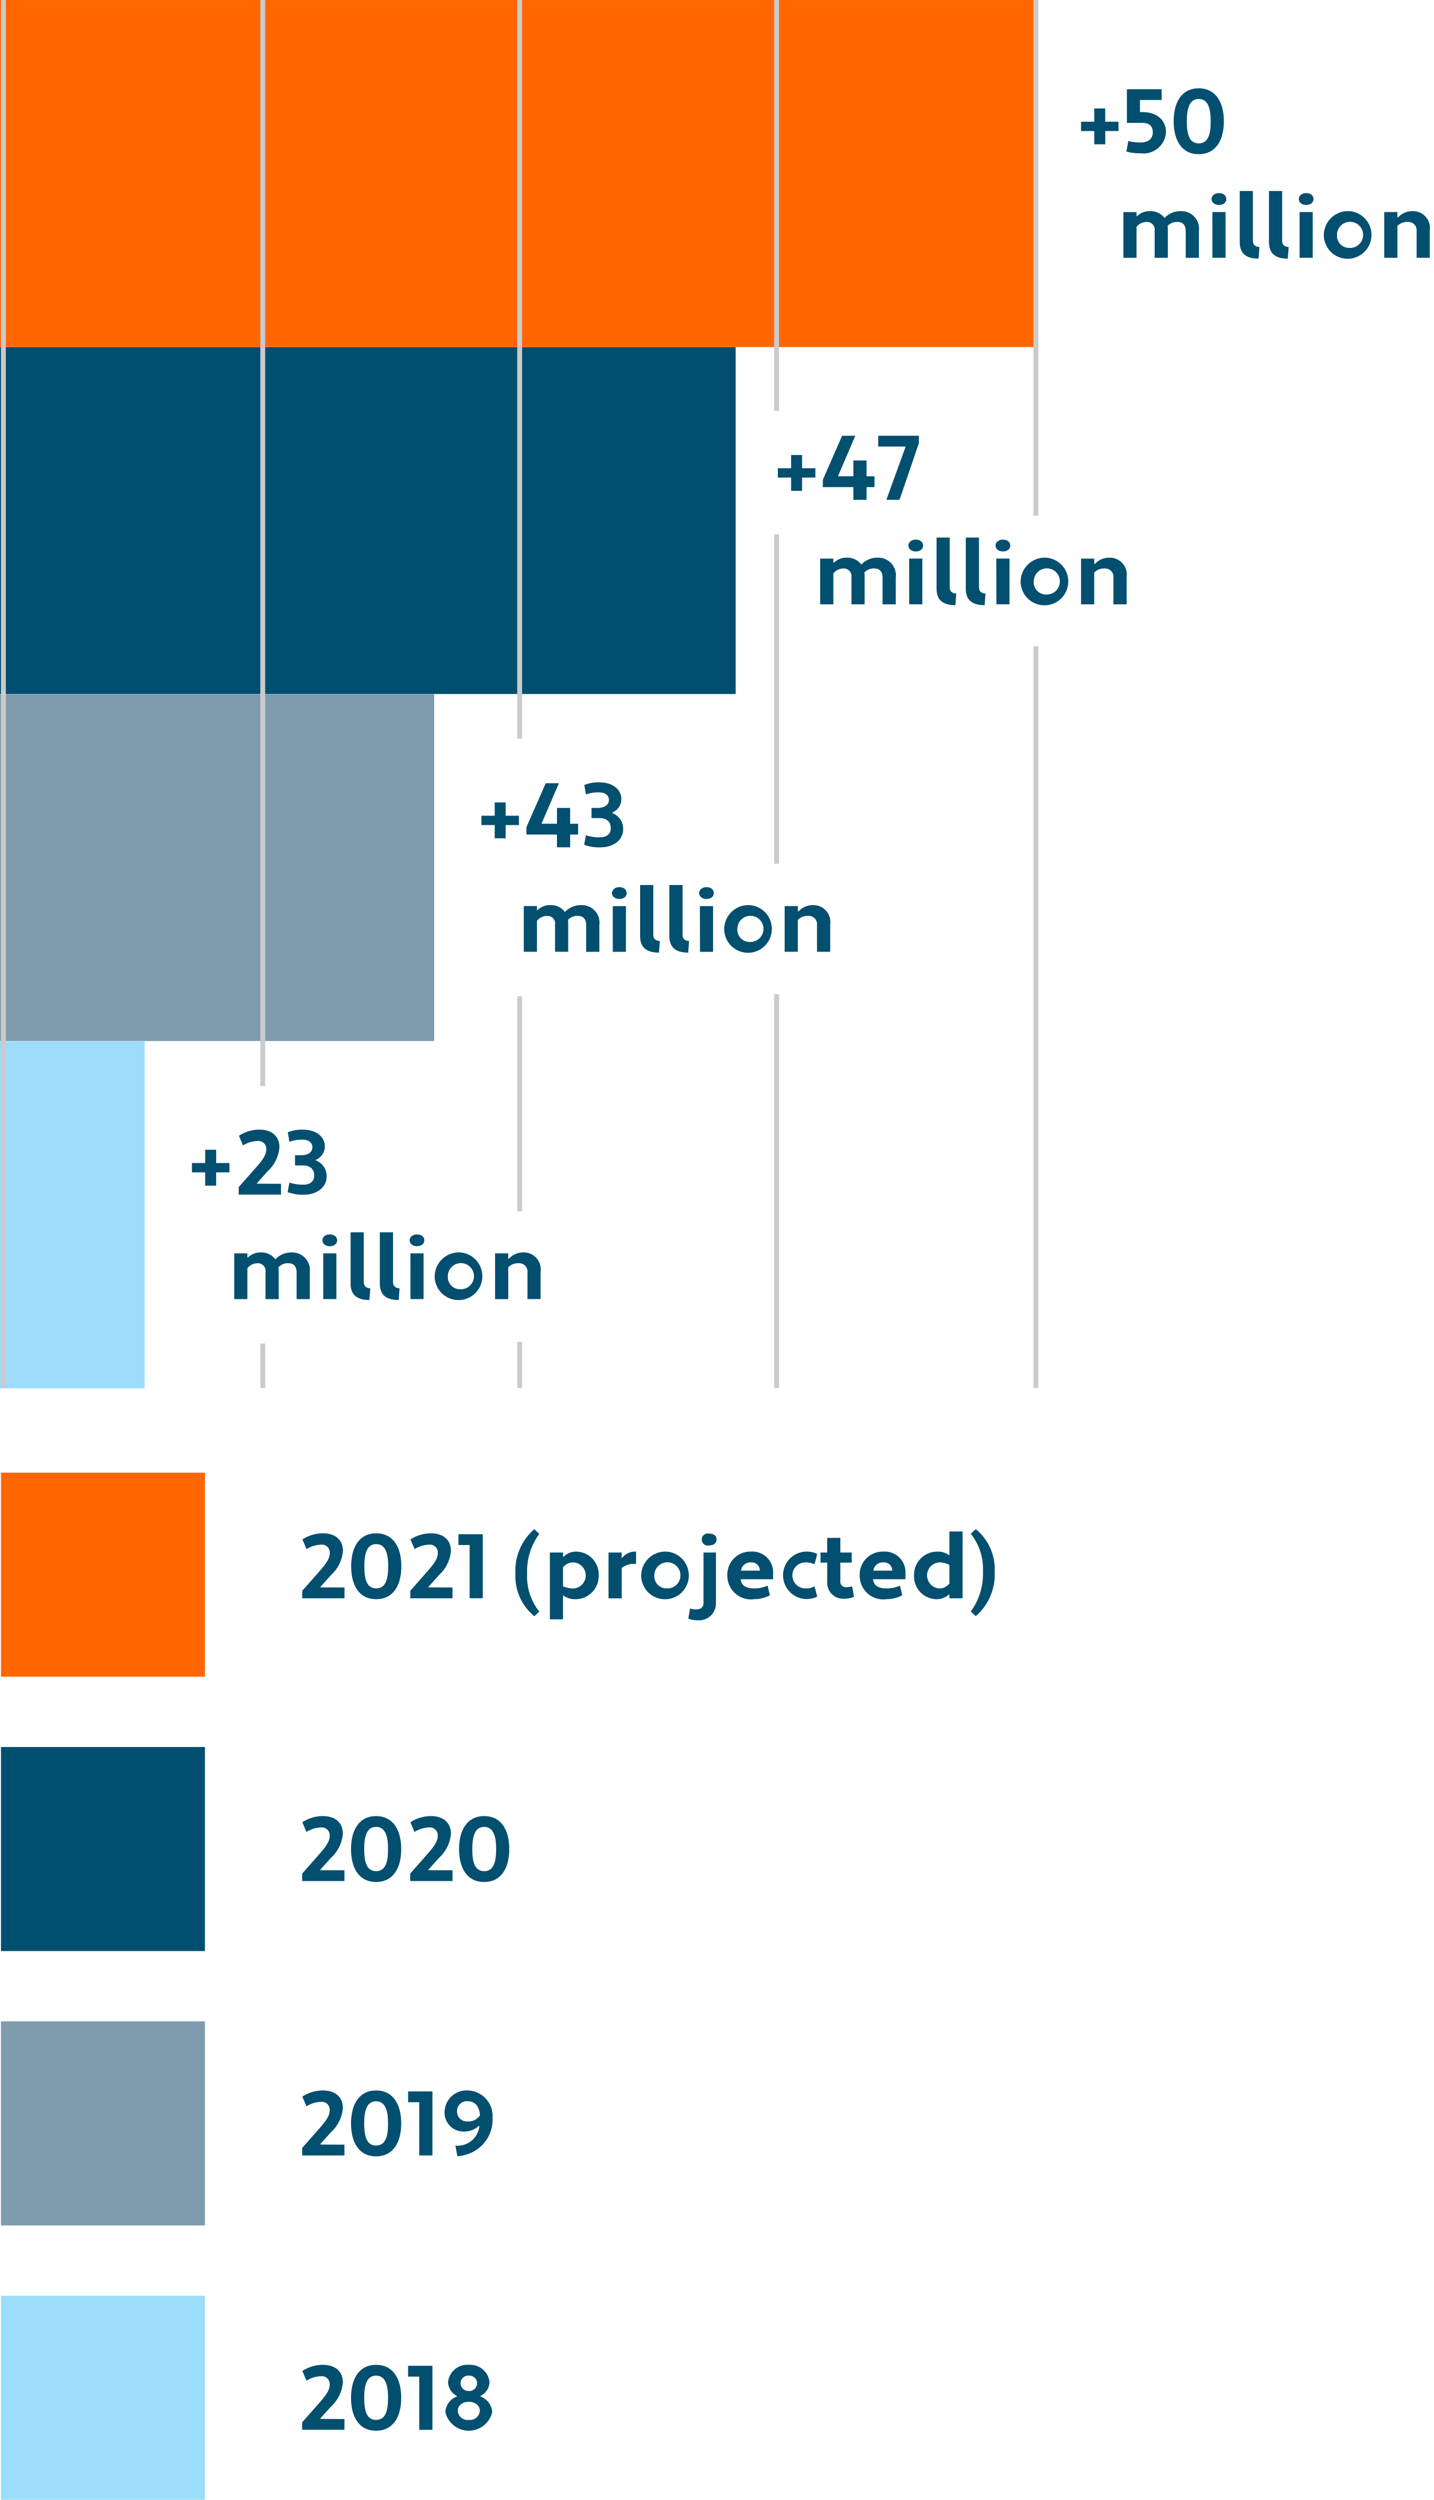 <svg id="Layer_1" data-name="Layer 1" xmlns="http://www.w3.org/2000/svg" width="38.741mm" height="67.498mm" viewBox="0 0 109.818 191.332"><defs><style>.cls-1{fill:#014f70;}.cls-2{fill:#7f9caf;}.cls-3{fill:#9bddfa;}.cls-4{fill:#f60;}.cls-5{fill:#cbcbcb;}.cls-6{fill:#024f70;}</style></defs><polygon class="cls-1" points="45.332 26.559 33.999 26.559 22.666 26.559 11.333 26.559 0 26.559 0 53.118 11.333 53.118 22.666 53.118 33.999 53.118 45.332 53.118 56.339 53.118 56.339 26.559 45.332 26.559"/><polygon class="cls-2" points="22.666 53.118 11.333 53.118 0 53.118 0 79.677 11.333 79.677 22.666 79.677 33.252 79.677 33.252 53.118 22.666 53.118"/><rect class="cls-3" y="79.7" width="11.078" height="26.559"/><polygon class="cls-4" points="67.998 0 56.665 0 45.332 0 33.999 0 22.666 0 11.333 0 0 0 0 26.559 11.333 26.559 22.666 26.559 33.999 26.559 45.332 26.559 56.665 26.559 67.998 26.559 79.331 26.559 79.331 0 67.998 0"/><rect class="cls-5" x="0.074" width="0.374" height="106.236"/><rect class="cls-5" x="79.144" width="0.374" height="39.477"/><rect class="cls-5" x="79.144" y="49.46" width="0.374" height="56.776"/><rect class="cls-5" x="59.283" y="40.899" width="0.374" height="25.207"/><rect class="cls-5" x="59.283" y="76.09" width="0.374" height="30.146"/><rect class="cls-5" x="39.609" width="0.374" height="56.545"/><rect class="cls-5" x="19.935" width="0.374" height="83.127"/><rect class="cls-5" x="19.935" y="102.833" width="0.374" height="3.403"/><rect class="cls-4" x="0.074" y="112.712" width="15.62" height="15.62"/><rect class="cls-1" x="0.074" y="133.712" width="15.62" height="15.62"/><rect class="cls-2" x="0.074" y="154.712" width="15.62" height="15.62"/><rect class="cls-3" x="0.074" y="175.712" width="15.62" height="15.62"/><path class="cls-6" d="M23.147,122.329v-.574l1.316-1.492c.68-.771.813-1.093.792-1.492a.6.6,0,0,0-.638-.546,2.186,2.186,0,0,0-1.141.343l-.315-.743a2.889,2.889,0,0,1,1.569-.469c.945,0,1.534.5,1.534,1.352a2.8,2.8,0,0,1-.911,1.842l-.82.911.015.035,1.835.007v.826Z"/><path class="cls-6" d="M28.811,117.356c1.317,0,1.925,1.086,1.925,2.522s-.6,2.521-1.925,2.521-1.919-1.086-1.919-2.521S27.494,117.356,28.811,117.356Zm0,4.216c.728,0,.918-.707.918-1.694,0-.939-.19-1.695-.918-1.695s-.91.756-.91,1.695C27.9,120.865,28.082,121.572,28.811,121.572Z"/><path class="cls-6" d="M31.421,122.329v-.574l1.316-1.492c.68-.771.813-1.093.791-1.492a.6.6,0,0,0-.636-.546,2.192,2.192,0,0,0-1.142.343l-.315-.743A2.887,2.887,0,0,1,33,117.356c.945,0,1.533.5,1.533,1.352a2.8,2.8,0,0,1-.91,1.842l-.819.911.013.035,1.835.007v.826Z"/><path class="cls-6" d="M35.964,118.253H35.11v-.826h1.862v4.9H35.964Z"/><path class="cls-6" d="M41.3,123.345l-.378.357a3.95,3.95,0,0,1-1.45-3.264,4.191,4.191,0,0,1,1.45-3.4l.378.364a4.821,4.821,0,0,0-.932,3.04A4.305,4.305,0,0,0,41.3,123.345Z"/><path class="cls-6" d="M43.118,122.1v1.842H42.11v-5.113h1.008v.309l.042.013a1.335,1.335,0,0,1,1-.392,1.743,1.743,0,0,1,1.689,1.821,1.774,1.774,0,0,1-1.758,1.821A1.5,1.5,0,0,1,43.118,122.1Zm0-2.136v1.449a1.951,1.951,0,0,0,.848.161,1,1,0,0,0,0-1.988A.975.975,0,0,0,43.118,119.962Z"/><path class="cls-6" d="M46.6,118.827h1.008v.393l.042.013a1.246,1.246,0,0,1,.96-.476h.1v.938h-.168a1.454,1.454,0,0,0-.931.322v2.319H46.6Z"/><path class="cls-6" d="M51.042,118.757a1.825,1.825,0,1,1-1.94,1.821A1.851,1.851,0,0,1,51.042,118.757Zm0,2.815a1,1,0,1,0-.932-.994A.931.931,0,0,0,51.042,121.572Z"/><path class="cls-6" d="M53.876,118.827h.953v3.866A1.289,1.289,0,0,1,53.4,124.01a1.6,1.6,0,0,1-.687-.133l.133-.771a1.1,1.1,0,0,0,.49.071c.343,0,.539-.176.539-.484Zm.435-1.45c.406,0,.567.231.567.456s-.161.448-.567.448a.463.463,0,1,1,0-.9Z"/><path class="cls-6" d="M59.205,120.452v.42H56.719c.069.483.378.693,1.036.7a2.44,2.44,0,0,0,1.029-.21l.176.736a2.521,2.521,0,0,1-1.2.3,1.806,1.806,0,0,1-2.059-1.814,1.76,1.76,0,0,1,1.793-1.828A1.59,1.59,0,0,1,59.205,120.452Zm-2.459-.238H58.19a.617.617,0,0,0-.666-.63A.725.725,0,0,0,56.746,120.214Z"/><path class="cls-6" d="M61.675,121.572a1.326,1.326,0,0,0,.707-.161l.2.792a1.817,1.817,0,1,1,0-3.264l-.2.785a1.738,1.738,0,0,0-.707-.14.994.994,0,0,0,0,1.988Z"/><path class="cls-6" d="M62.836,118.827h.511v-1.12h1.009v1.12h.868v.771h-.868v1.408a.42.42,0,0,0,.462.475,1.36,1.36,0,0,0,.441-.07l.141.806a1.939,1.939,0,0,1-.75.147,1.221,1.221,0,0,1-1.3-1.3V119.6h-.511Z"/><path class="cls-6" d="M69.341,120.452v.42H66.855c.069.483.378.693,1.036.7a2.443,2.443,0,0,0,1.029-.21l.176.736a2.521,2.521,0,0,1-1.2.3,1.806,1.806,0,0,1-2.059-1.814,1.759,1.759,0,0,1,1.793-1.828A1.591,1.591,0,0,1,69.341,120.452Zm-2.459-.238h1.443a.616.616,0,0,0-.666-.63A.724.724,0,0,0,66.882,120.214Z"/><path class="cls-6" d="M72.708,119.044v-1.827h1.008v5.112H72.708v-.273l-.043-.014a1.368,1.368,0,0,1-.972.357A1.743,1.743,0,0,1,70,120.578a1.774,1.774,0,0,1,1.758-1.821A1.5,1.5,0,0,1,72.708,119.044Zm0,2.15v-1.422a1.693,1.693,0,0,0-.82-.188,1,1,0,0,0,0,1.988A.95.95,0,0,0,72.708,121.194Z"/><path class="cls-6" d="M74.344,117.392l.378-.358a3.95,3.95,0,0,1,1.45,3.264,4.191,4.191,0,0,1-1.45,3.4l-.378-.364a4.821,4.821,0,0,0,.932-3.04A4.3,4.3,0,0,0,74.344,117.392Z"/><path class="cls-6" d="M23.14,143.973V143.4l1.317-1.492c.68-.771.812-1.093.792-1.492a.6.6,0,0,0-.638-.546,2.186,2.186,0,0,0-1.141.343l-.315-.743A2.889,2.889,0,0,1,24.723,139c.946,0,1.535.5,1.535,1.352a2.8,2.8,0,0,1-.912,1.842l-.819.911.015.035,1.835.007v.826Z"/><path class="cls-6" d="M28.8,139c1.318,0,1.926,1.086,1.926,2.522s-.6,2.521-1.926,2.521-1.918-1.086-1.918-2.521S27.488,139,28.8,139Zm0,4.216c.729,0,.918-.707.918-1.694,0-.939-.189-1.695-.918-1.695s-.91.756-.91,1.695C27.894,142.509,28.076,143.216,28.8,143.216Z"/><path class="cls-6" d="M31.415,143.973V143.4l1.316-1.492c.68-.771.813-1.093.791-1.492a.6.6,0,0,0-.636-.546,2.186,2.186,0,0,0-1.142.343l-.315-.743A2.884,2.884,0,0,1,33,139c.945,0,1.533.5,1.533,1.352a2.8,2.8,0,0,1-.91,1.842l-.819.911.013.035,1.835.007v.826Z"/><path class="cls-6" d="M37.078,139C38.4,139,39,140.086,39,141.522s-.6,2.521-1.926,2.521-1.919-1.086-1.919-2.521S35.762,139,37.078,139Zm0,4.216c.728,0,.918-.707.918-1.694,0-.939-.19-1.695-.918-1.695s-.91.756-.91,1.695C36.168,142.509,36.349,143.216,37.078,143.216Z"/><path class="cls-6" d="M23.14,164.973V164.4l1.317-1.492c.68-.771.812-1.093.792-1.492a.6.6,0,0,0-.638-.546,2.186,2.186,0,0,0-1.141.343l-.315-.743A2.889,2.889,0,0,1,24.723,160c.946,0,1.535.5,1.535,1.352a2.8,2.8,0,0,1-.912,1.842l-.819.911.015.035,1.835.007v.826Z"/><path class="cls-6" d="M28.8,160c1.318,0,1.926,1.086,1.926,2.522s-.6,2.521-1.926,2.521-1.918-1.086-1.918-2.521S27.488,160,28.8,160Zm0,4.216c.729,0,.918-.707.918-1.694,0-.939-.189-1.695-.918-1.695s-.91.756-.91,1.695C27.894,163.509,28.076,164.216,28.8,164.216Z"/><path class="cls-6" d="M32.108,160.9h-.854v-.826h1.862v4.9H32.108Z"/><path class="cls-6" d="M34.873,164.224a1.69,1.69,0,0,0,1.842-1.492l-.042-.022a1.675,1.675,0,0,1-1.156.435,1.449,1.449,0,0,1-1.471-1.52A1.681,1.681,0,0,1,35.839,160a1.951,1.951,0,0,1,1.878,2.1,2.764,2.764,0,0,1-1.437,2.57,3.323,3.323,0,0,1-1.253.371Zm.945-3.4a.752.752,0,0,0-.819.735.763.763,0,0,0,.826.812,1.049,1.049,0,0,0,.932-.468,1.546,1.546,0,0,0-.217-.722A.863.863,0,0,0,35.818,160.827Z"/><path class="cls-6" d="M23.14,185.973V185.4l1.317-1.492c.68-.771.812-1.093.792-1.492a.6.6,0,0,0-.638-.546,2.186,2.186,0,0,0-1.141.343l-.315-.743A2.889,2.889,0,0,1,24.723,181c.946,0,1.535.5,1.535,1.352a2.8,2.8,0,0,1-.912,1.842l-.819.911.015.035,1.835.007v.826Z"/><path class="cls-6" d="M28.8,181c1.318,0,1.926,1.086,1.926,2.522s-.6,2.521-1.926,2.521-1.918-1.086-1.918-2.521S27.488,181,28.8,181Zm0,4.216c.729,0,.918-.707.918-1.694,0-.939-.189-1.695-.918-1.695s-.91.756-.91,1.695C27.894,184.509,28.076,185.216,28.8,185.216Z"/><path class="cls-6" d="M32.108,181.9h-.854v-.826h1.862v4.9H32.108Z"/><path class="cls-6" d="M35.9,181a1.489,1.489,0,0,1,1.59,1.331,1.232,1.232,0,0,1-.693,1.05v.042a1.379,1.379,0,0,1,.9,1.184,1.842,1.842,0,0,1-3.593,0,1.363,1.363,0,0,1,.89-1.184v-.042a1.231,1.231,0,0,1-.68-1.05A1.473,1.473,0,0,1,35.9,181Zm0,4.216a.758.758,0,0,0,.848-.707c0-.413-.386-.68-.848-.68s-.841.267-.841.68A.748.748,0,0,0,35.9,185.216Zm0-2.213a.6.6,0,0,0,.638-.581.592.592,0,0,0-.638-.595.586.586,0,0,0-.63.595A.6.6,0,0,0,35.9,183Z"/><path class="cls-6" d="M84.644,10.029v1.015H83.8V10.029H82.788V9.315H83.8V8.3h.84V9.315h1.015v.714Z"/><path class="cls-6" d="M86.3,6.828h2.661v.826H87.3v.925h.2c1.043,0,1.793.568,1.793,1.54a1.728,1.728,0,0,1-1.947,1.612,3.8,3.8,0,0,1-1.086-.133l.147-.806a3.6,3.6,0,0,0,.939.112c.525,0,.938-.224.938-.785,0-.51-.329-.714-.784-.714H86.3Z"/><path class="cls-6" d="M91.8,6.758c1.317,0,1.926,1.086,1.926,2.521S93.122,11.8,91.8,11.8s-1.919-1.086-1.919-2.522S90.482,6.758,91.8,6.758Zm0,4.216c.729,0,.918-.707.918-1.7,0-.938-.189-1.7-.918-1.7s-.91.757-.91,1.7C90.888,10.267,91.07,10.974,91.8,10.974Z"/><path class="cls-6" d="M91.815,19.731H90.806V17.686c0-.491-.266-.7-.609-.7a.981.981,0,0,0-.785.307,1.469,1.469,0,0,1,.021.252v2.186H88.425V17.657a.586.586,0,0,0-.609-.671.985.985,0,0,0-.778.377v2.368H86.03v-3.5h1.008v.3l.041.015a1.364,1.364,0,0,1,.989-.386,1.328,1.328,0,0,1,1.113.526,1.659,1.659,0,0,1,1.268-.526,1.348,1.348,0,0,1,1.366,1.528Z"/><path class="cls-6" d="M93.345,14.779c.4,0,.566.231.566.456s-.168.448-.566.448c-.379,0-.561-.238-.561-.448S92.966,14.779,93.345,14.779Zm-.5,1.45h1.009v3.5H92.847Z"/><path class="cls-6" d="M96.383,19.794c-.994,0-1.442-.428-1.442-1.261V14.618h1.008v3.8c0,.322.182.469.5.49Z"/><path class="cls-6" d="M98.623,19.794c-1,0-1.442-.428-1.442-1.261V14.618h1.008v3.8c0,.322.181.469.5.49Z"/><path class="cls-6" d="M100.023,14.779c.4,0,.566.231.566.456s-.168.448-.566.448c-.379,0-.561-.238-.561-.448S99.644,14.779,100.023,14.779Zm-.5,1.45h1.008v3.5H99.525Z"/><path class="cls-6" d="M103.32,16.158a1.825,1.825,0,1,1-1.94,1.822A1.851,1.851,0,0,1,103.32,16.158Zm0,2.816a1,1,0,1,0-.931-.994A.929.929,0,0,0,103.32,18.974Z"/><path class="cls-6" d="M106.007,16.229h1.008v.4l.043.014a1.506,1.506,0,0,1,1.17-.484,1.292,1.292,0,0,1,1.267,1.471v2.1h-1.009V17.686a.634.634,0,0,0-.679-.7,1.039,1.039,0,0,0-.792.307v2.438h-1.008Z"/><path class="cls-6" d="M61.426,36.552v1.016h-.841V36.552H59.57v-.714h1.015V34.823h.841v1.015h1.016v.714Z"/><path class="cls-6" d="M65.353,37.281H63.014V36.72l1.477-3.368H65.5l-1.331,3.1h1.184V35.243h1.009v1.212h.609v.826h-.609v.973H65.353Z"/><path class="cls-6" d="M68.887,38.254H67.879l1.478-4.076h-2.1v-.826h3.111v.574Z"/><path class="cls-6" d="M68.6,46.254H67.587V44.21c0-.491-.265-.7-.609-.7a.976.976,0,0,0-.784.308,1.577,1.577,0,0,1,.021.252v2.185H65.206V44.181a.586.586,0,0,0-.609-.672.986.986,0,0,0-.777.378v2.367H62.811v-3.5H63.82v.3l.042.015a1.353,1.353,0,0,1,.987-.386,1.328,1.328,0,0,1,1.113.526,1.662,1.662,0,0,1,1.269-.526A1.348,1.348,0,0,1,68.6,44.21Z"/><path class="cls-6" d="M70.126,41.3c.4,0,.568.232.568.456s-.168.449-.568.449c-.378,0-.56-.239-.56-.449S69.748,41.3,70.126,41.3Zm-.5,1.451h1.008v3.5H69.629Z"/><path class="cls-6" d="M73.164,46.318c-.994,0-1.442-.428-1.442-1.261V41.142h1.009v3.8c0,.322.181.469.5.49Z"/><path class="cls-6" d="M75.405,46.318c-1,0-1.443-.428-1.443-1.261V41.142H74.97v3.8c0,.322.183.469.5.49Z"/><path class="cls-6" d="M76.8,41.3c.4,0,.567.232.567.456s-.168.449-.567.449c-.378,0-.561-.239-.561-.449S76.426,41.3,76.8,41.3Zm-.5,1.451h1.008v3.5H76.307Z"/><path class="cls-6" d="M80.1,42.682A1.825,1.825,0,1,1,78.161,44.5,1.851,1.851,0,0,1,80.1,42.682Zm0,2.816a1,1,0,1,0-.932-.994A.93.93,0,0,0,80.1,45.5Z"/><path class="cls-6" d="M82.788,42.753H83.8v.4l.042.014a1.5,1.5,0,0,1,1.17-.484,1.293,1.293,0,0,1,1.268,1.471v2.1H85.268V44.21a.635.635,0,0,0-.68-.7,1.04,1.04,0,0,0-.791.308v2.437H82.788Z"/><path class="cls-6" d="M38.726,63.147v1.015h-.84V63.147H36.87v-.714h1.016V61.417h.84v1.016h1.015v.714Z"/><path class="cls-6" d="M42.654,63.875h-2.34v-.561l1.478-3.368H42.8l-1.33,3.1h1.184V61.837h1.007v1.212h.61v.826h-.61v.974H42.654Z"/><path class="cls-6" d="M45.3,61.837h.477c.468,0,.854-.2.854-.609,0-.378-.322-.581-.728-.581a2.678,2.678,0,0,0-1.03.161l-.127-.729a2.866,2.866,0,0,1,1.157-.2c.959,0,1.68.49,1.68,1.3a1.11,1.11,0,0,1-.693,1.009v.042a1.29,1.29,0,0,1,.834,1.225c0,.847-.75,1.4-1.751,1.4a3.273,3.273,0,0,1-1.24-.2l.14-.729a3.122,3.122,0,0,0,1.1.161c.44,0,.8-.231.8-.686,0-.539-.35-.785-.855-.785H45.3Z"/><path class="cls-6" d="M45.9,72.849H44.888V70.8c0-.49-.267-.7-.609-.7a.979.979,0,0,0-.785.307,1.469,1.469,0,0,1,.021.252v2.186H42.506V70.775A.585.585,0,0,0,41.9,70.1a.987.987,0,0,0-.778.377v2.368H40.112v-3.5h1.007v.3l.042.015a1.364,1.364,0,0,1,.989-.386,1.328,1.328,0,0,1,1.113.526,1.659,1.659,0,0,1,1.268-.526A1.348,1.348,0,0,1,45.9,70.8Z"/><path class="cls-6" d="M47.426,67.9c.4,0,.567.231.567.456s-.168.448-.567.448c-.378,0-.56-.238-.56-.448S47.048,67.9,47.426,67.9Zm-.5,1.45h1.009v3.5H46.929Z"/><path class="cls-6" d="M50.465,72.912c-.994,0-1.442-.428-1.442-1.261V67.736h1.008v3.8c0,.322.182.469.5.49Z"/><path class="cls-6" d="M52.705,72.912c-.995,0-1.443-.428-1.443-1.261V67.736h1.009v3.8c0,.322.181.469.5.49Z"/><path class="cls-6" d="M54.1,67.9c.4,0,.567.231.567.456s-.168.448-.567.448c-.378,0-.56-.238-.56-.448S53.726,67.9,54.1,67.9Zm-.5,1.45h1.009v3.5H53.607Z"/><path class="cls-6" d="M57.4,69.276a1.825,1.825,0,1,1-1.94,1.822A1.851,1.851,0,0,1,57.4,69.276Zm0,2.816a1,1,0,1,0-.931-.994A.929.929,0,0,0,57.4,72.092Z"/><path class="cls-6" d="M60.089,69.347H61.1v.4l.042.014a1.506,1.506,0,0,1,1.17-.484,1.292,1.292,0,0,1,1.267,1.471v2.1H62.568V70.8a.634.634,0,0,0-.679-.7,1.041,1.041,0,0,0-.792.307v2.438H60.089Z"/><path class="cls-6" d="M16.552,89.729v1.016h-.84V89.729H14.7v-.714h1.015V88h.84v1.016h1.016v.714Z"/><path class="cls-6" d="M18.281,91.431v-.574L19.6,89.365c.68-.771.812-1.093.791-1.492a.6.6,0,0,0-.637-.546,2.186,2.186,0,0,0-1.141.343l-.316-.743a2.89,2.89,0,0,1,1.57-.469c.945,0,1.533.5,1.533,1.352a2.8,2.8,0,0,1-.91,1.842l-.82.911.014.035,1.835.007v.826Z"/><path class="cls-6" d="M22.593,88.419h.476c.469,0,.854-.2.854-.609,0-.378-.322-.581-.728-.581a2.678,2.678,0,0,0-1.03.161l-.126-.728a2.848,2.848,0,0,1,1.156-.2c.96,0,1.681.491,1.681,1.3a1.109,1.109,0,0,1-.693,1.009v.042a1.29,1.29,0,0,1,.833,1.226c0,.846-.749,1.4-1.751,1.4a3.265,3.265,0,0,1-1.239-.2l.139-.729a3.129,3.129,0,0,0,1.1.162c.441,0,.8-.232.8-.687,0-.539-.351-.784-.855-.784h-.616Z"/><path class="cls-6" d="M23.723,99.431H22.714V97.386c0-.49-.266-.7-.609-.7a.973.973,0,0,0-.784.308,1.578,1.578,0,0,1,.02.252v2.185H20.332V97.358a.585.585,0,0,0-.609-.672.983.983,0,0,0-.777.378v2.367H17.938v-3.5h1.008v.3l.042.015a1.355,1.355,0,0,1,.988-.386,1.33,1.33,0,0,1,1.113.525,1.66,1.66,0,0,1,1.268-.525,1.348,1.348,0,0,1,1.366,1.527Z"/><path class="cls-6" d="M25.252,94.479c.4,0,.568.231.568.456,0,.21-.168.448-.568.448-.378,0-.559-.238-.559-.448C24.693,94.71,24.874,94.479,25.252,94.479Zm-.5,1.45h1.009v3.5H24.755Z"/><path class="cls-6" d="M28.291,99.5c-.994,0-1.442-.428-1.442-1.261V94.319h1.008v3.8c0,.322.182.468.5.49Z"/><path class="cls-6" d="M30.532,99.5c-1,0-1.444-.428-1.444-1.261V94.319H30.1v3.8c0,.322.182.468.5.49Z"/><path class="cls-6" d="M31.93,94.479c.4,0,.567.231.567.456,0,.21-.168.448-.567.448-.378,0-.56-.238-.56-.448C31.37,94.71,31.552,94.479,31.93,94.479Zm-.5,1.45h1.009v3.5H31.433Z"/><path class="cls-6" d="M35.228,95.859a1.825,1.825,0,1,1-1.94,1.821A1.851,1.851,0,0,1,35.228,95.859Zm0,2.815a1,1,0,1,0-.931-.994A.929.929,0,0,0,35.228,98.674Z"/><path class="cls-6" d="M37.915,95.929h1.008v.4l.042.013a1.507,1.507,0,0,1,1.17-.483A1.293,1.293,0,0,1,41.4,97.33v2.1H40.394V97.386a.634.634,0,0,0-.679-.7,1.043,1.043,0,0,0-.792.308v2.437H37.915Z"/><rect class="cls-5" x="39.609" y="102.7" width="0.374" height="3.536"/><rect class="cls-5" x="39.609" y="76.25" width="0.374" height="16.466"/><rect class="cls-5" x="59.283" width="0.374" height="31.45"/></svg>